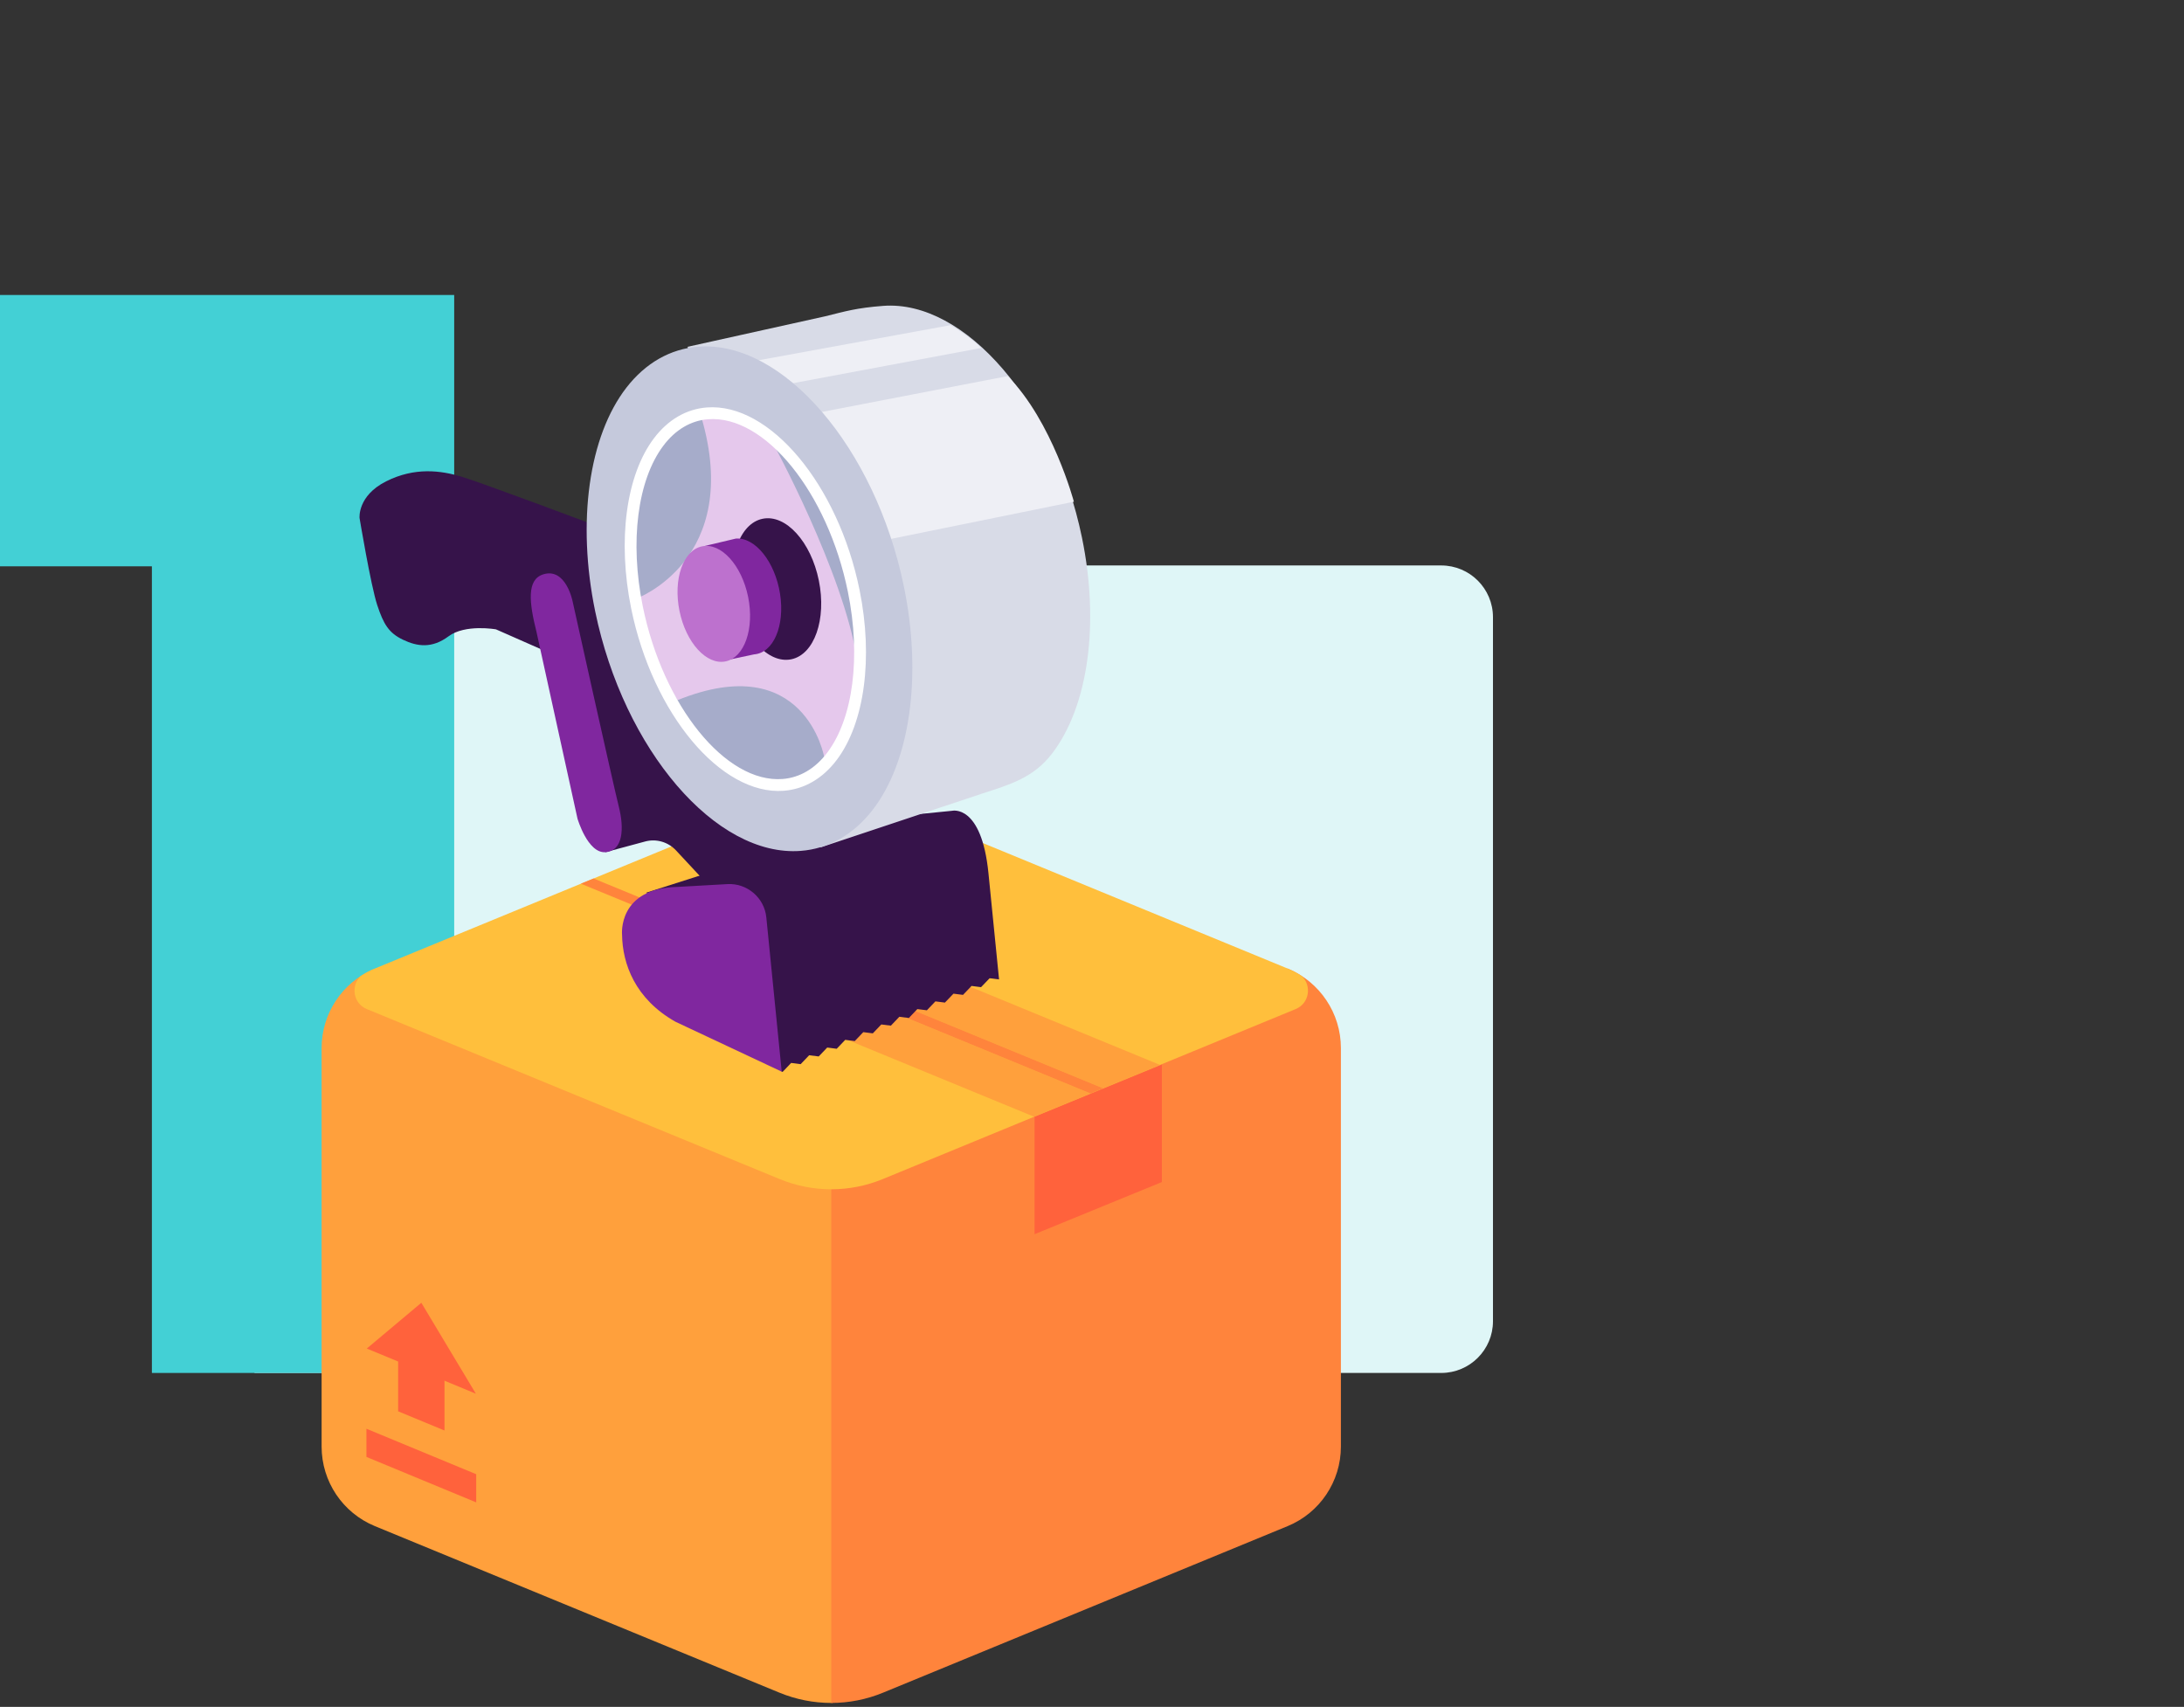 <svg viewBox="0 0 206 161" fill="none" xmlns="http://www.w3.org/2000/svg">
<rect x="0" y="0" width="206" height="161" fill="#333333" stroke="none"/>
<path d="M135.94 129.501H24.003V53.336H135.94C138.635 53.336 140.821 55.521 140.821 58.216V124.62C140.821 127.315 138.635 129.501 135.94 129.501Z" fill="#DFF6F7"/>
<path d="M0 53.417V27.824H42.841V129.501H14.327V53.417H0Z" fill="#43D0D5"/>
<path d="M78.406 160.626C78.453 160.626 78.501 160.619 78.548 160.619L85.353 110.354L35.195 91.428C32.249 92.719 30.335 95.628 30.335 98.856V136.446C30.335 139.734 32.319 142.697 35.359 143.948L39.296 145.569L73.525 159.66C75.088 160.304 76.747 160.626 78.406 160.626Z" fill="#FFA03C"/>
<path d="M126.477 136.449V98.856C126.476 95.569 124.492 92.607 121.453 91.356L121.447 91.354L78.406 110.671V160.626C80.065 160.626 81.724 160.304 83.287 159.66L96.639 154.164L121.454 143.948C124.492 142.696 126.476 139.734 126.477 136.449Z" fill="#FF843C"/>
<path d="M34.007 92.072C33.089 92.969 33.28 94.635 34.609 95.183L73.555 111.219C76.662 112.498 80.148 112.498 83.255 111.219L122.201 95.183C123.528 94.637 123.721 92.974 122.807 92.077C122.383 91.799 121.933 91.554 121.452 91.356L83.287 75.642C81.723 74.999 80.064 74.676 78.405 74.676C76.746 74.676 75.087 74.998 73.523 75.642L71.322 76.548L35.359 91.354C34.879 91.551 34.43 91.796 34.007 92.072Z" fill="#FFBF3C"/>
<path d="M97.582 105.333V116.413L109.588 111.496V100.416L97.582 105.333Z" fill="#FF623C"/>
<path d="M41.926 134.93L37.555 133.12V125.142L41.926 126.952V134.93Z" fill="#FF623C"/>
<path d="M44.918 141.71L34.562 137.421V134.764L44.918 139.053V141.71Z" fill="#FF623C"/>
<path d="M34.597 127.199L39.741 122.881L44.885 131.459L34.597 127.199Z" fill="#FF623C"/>
<path d="M76.447 86.873C74.619 87.549 72.803 88.257 71.027 89.053L104.061 102.653L109.418 100.447L76.447 86.873Z" fill="#FFA03C"/>
<path d="M71.877 90.389C70.304 91.16 68.753 91.975 67.24 92.861L97.544 105.336L102.864 103.146L71.877 90.389Z" fill="#FFA03C"/>
<path d="M104.061 102.653L55.987 82.862L54.79 83.354L102.863 103.146L104.061 102.653Z" fill="#FF843C"/>
<path d="M73.735 101.088L73.823 101.099L74.623 100.259L75.52 100.374L76.323 99.534L77.222 99.648L78.024 98.808L78.921 98.923L79.724 98.082L80.623 98.197L81.427 97.356L82.325 97.47L83.128 96.63L84.028 96.744L84.829 95.905L85.724 96.02L86.525 95.18L87.425 95.294L88.229 94.453L89.127 94.568L89.934 93.726L90.834 93.84L91.638 92.998L92.535 93.113L93.343 92.271L94.233 92.381C94.06 90.645 93.699 87.023 93.235 82.377C92.579 75.792 89.798 76.477 89.798 76.477L83.059 77.147L60.97 84.195L73.734 101.079L73.735 101.088Z" fill="#36134A"/>
<path d="M73.733 101.08L72.281 86.524C72.097 84.68 70.468 83.287 68.617 83.391L63.923 83.655C58.236 83.771 58.674 88.161 58.674 88.161C58.712 90.923 59.913 94.229 63.708 96.373L73.733 101.08Z" fill="#80279F"/>
<path d="M77.863 29.828C79.717 29.371 80.756 29.044 83.304 28.851C91.036 28.264 99.447 38.069 102.054 50.709C103.735 58.859 102.641 66.68 99.201 71.119C97.459 73.366 95.249 74.009 92.643 74.85L76.711 80.157L64.856 32.711L77.863 29.828Z" fill="#D8DBE7"/>
<path d="M52.078 61.698L46.78 59.362C46.78 59.362 43.879 58.845 42.308 60.018C40.736 61.19 39.344 60.98 38.014 60.343C36.684 59.707 36.182 58.903 35.575 57.053C34.969 55.203 33.914 48.858 33.914 48.858C33.914 48.858 33.705 46.767 36.418 45.403C39.131 44.038 41.592 44.378 43.55 44.967C45.508 45.555 56.47 49.673 56.47 49.673L57.651 57.273L52.078 61.698Z" fill="#36134A"/>
<path d="M57.107 80.381L60.862 79.37C61.9 79.09 63.021 79.417 63.766 80.216L66.217 82.849L77.538 79.988L63.227 70.858L56.459 52.729L51.222 54.18L57.107 80.381Z" fill="#36134A"/>
<path d="M50.602 59.599L54.469 77.21C54.469 77.21 55.431 80.508 57.107 80.381C58.782 80.254 58.888 78.139 58.365 76.072C57.843 74.005 54.006 56.707 54.006 56.707C54.006 56.707 53.369 53.49 51.222 54.18C49.678 54.676 49.901 56.808 50.602 59.599Z" fill="#80279F"/>
<path d="M92.564 32.819L72.676 36.541L68.986 34.451L89.659 30.67C89.659 30.67 91.34 31.648 92.564 32.819Z" fill="#EEEFF5"/>
<path d="M83.918 50.855L101.292 47.324C101.292 47.324 99.269 39.736 95.046 35.475L77.498 38.861C77.498 38.861 80.857 43.978 83.918 50.855Z" fill="#EEEFF5"/>
<path d="M75.522 80.259C67.529 80.865 58.834 70.728 56.138 57.66C54.4 49.234 55.53 41.148 59.088 36.559C60.889 34.235 63.233 32.901 65.868 32.701C73.862 32.094 82.557 42.232 85.253 55.3C86.991 63.726 85.86 71.812 82.303 76.401C80.502 78.725 78.157 80.059 75.522 80.259Z" fill="#C5C9DC"/>
<path d="M74.918 73.855C80.327 72.416 82.645 63.483 80.096 53.904C77.548 44.324 71.097 37.725 65.688 39.165C60.279 40.604 57.961 49.536 60.51 59.115C63.058 68.695 69.509 75.294 74.918 73.855Z" fill="#A6ACCA"/>
<path d="M77.736 71.389C77.736 71.389 75.925 61.178 63.907 66.04C63.907 66.04 60.79 61.774 60.023 56.461C60.023 56.461 70.101 52.773 66.148 39.328C66.148 39.328 70.068 38.951 72.878 41.739C72.878 41.739 79.557 53.951 80.865 62.304C80.865 62.304 81.201 68.045 77.736 71.389Z" fill="#E5C8EC"/>
<path d="M74.627 62.188C76.811 61.744 77.979 58.416 77.235 54.756C76.492 51.095 74.118 48.487 71.934 48.931C69.75 49.375 68.582 52.702 69.326 56.362C70.07 60.023 72.443 62.631 74.627 62.188Z" fill="#36134A"/>
<path d="M71.123 61.724C72.952 61.585 74.05 59.027 73.576 56.011C73.102 52.995 71.236 50.662 69.407 50.801L66.469 51.498L68.362 62.305L71.123 61.724Z" fill="#80279F"/>
<path d="M68.429 62.387C70.218 62.024 71.174 59.299 70.565 56.302C69.957 53.304 68.013 51.169 66.224 51.532C64.436 51.895 63.48 54.62 64.089 57.617C64.698 60.615 66.641 62.75 68.429 62.387Z" fill="#BD71CE"/>
<path d="M73.922 74.588C68.009 75.037 61.553 67.32 59.532 57.385C58.229 50.979 59.049 44.836 61.672 41.353C63.001 39.59 64.733 38.58 66.682 38.432C72.596 37.983 79.052 45.701 81.073 55.636C82.376 62.041 81.555 68.185 78.932 71.667C77.604 73.43 75.871 74.44 73.922 74.588ZM66.793 39.543C65.168 39.666 63.708 40.528 62.573 42.035C60.131 45.276 59.385 51.083 60.628 57.188C62.538 66.577 68.452 73.885 73.812 73.477C75.438 73.354 76.897 72.493 78.033 70.984C80.474 67.744 81.22 61.938 79.977 55.832C78.068 46.443 72.153 39.136 66.793 39.543Z" fill="white"/>
</svg>

